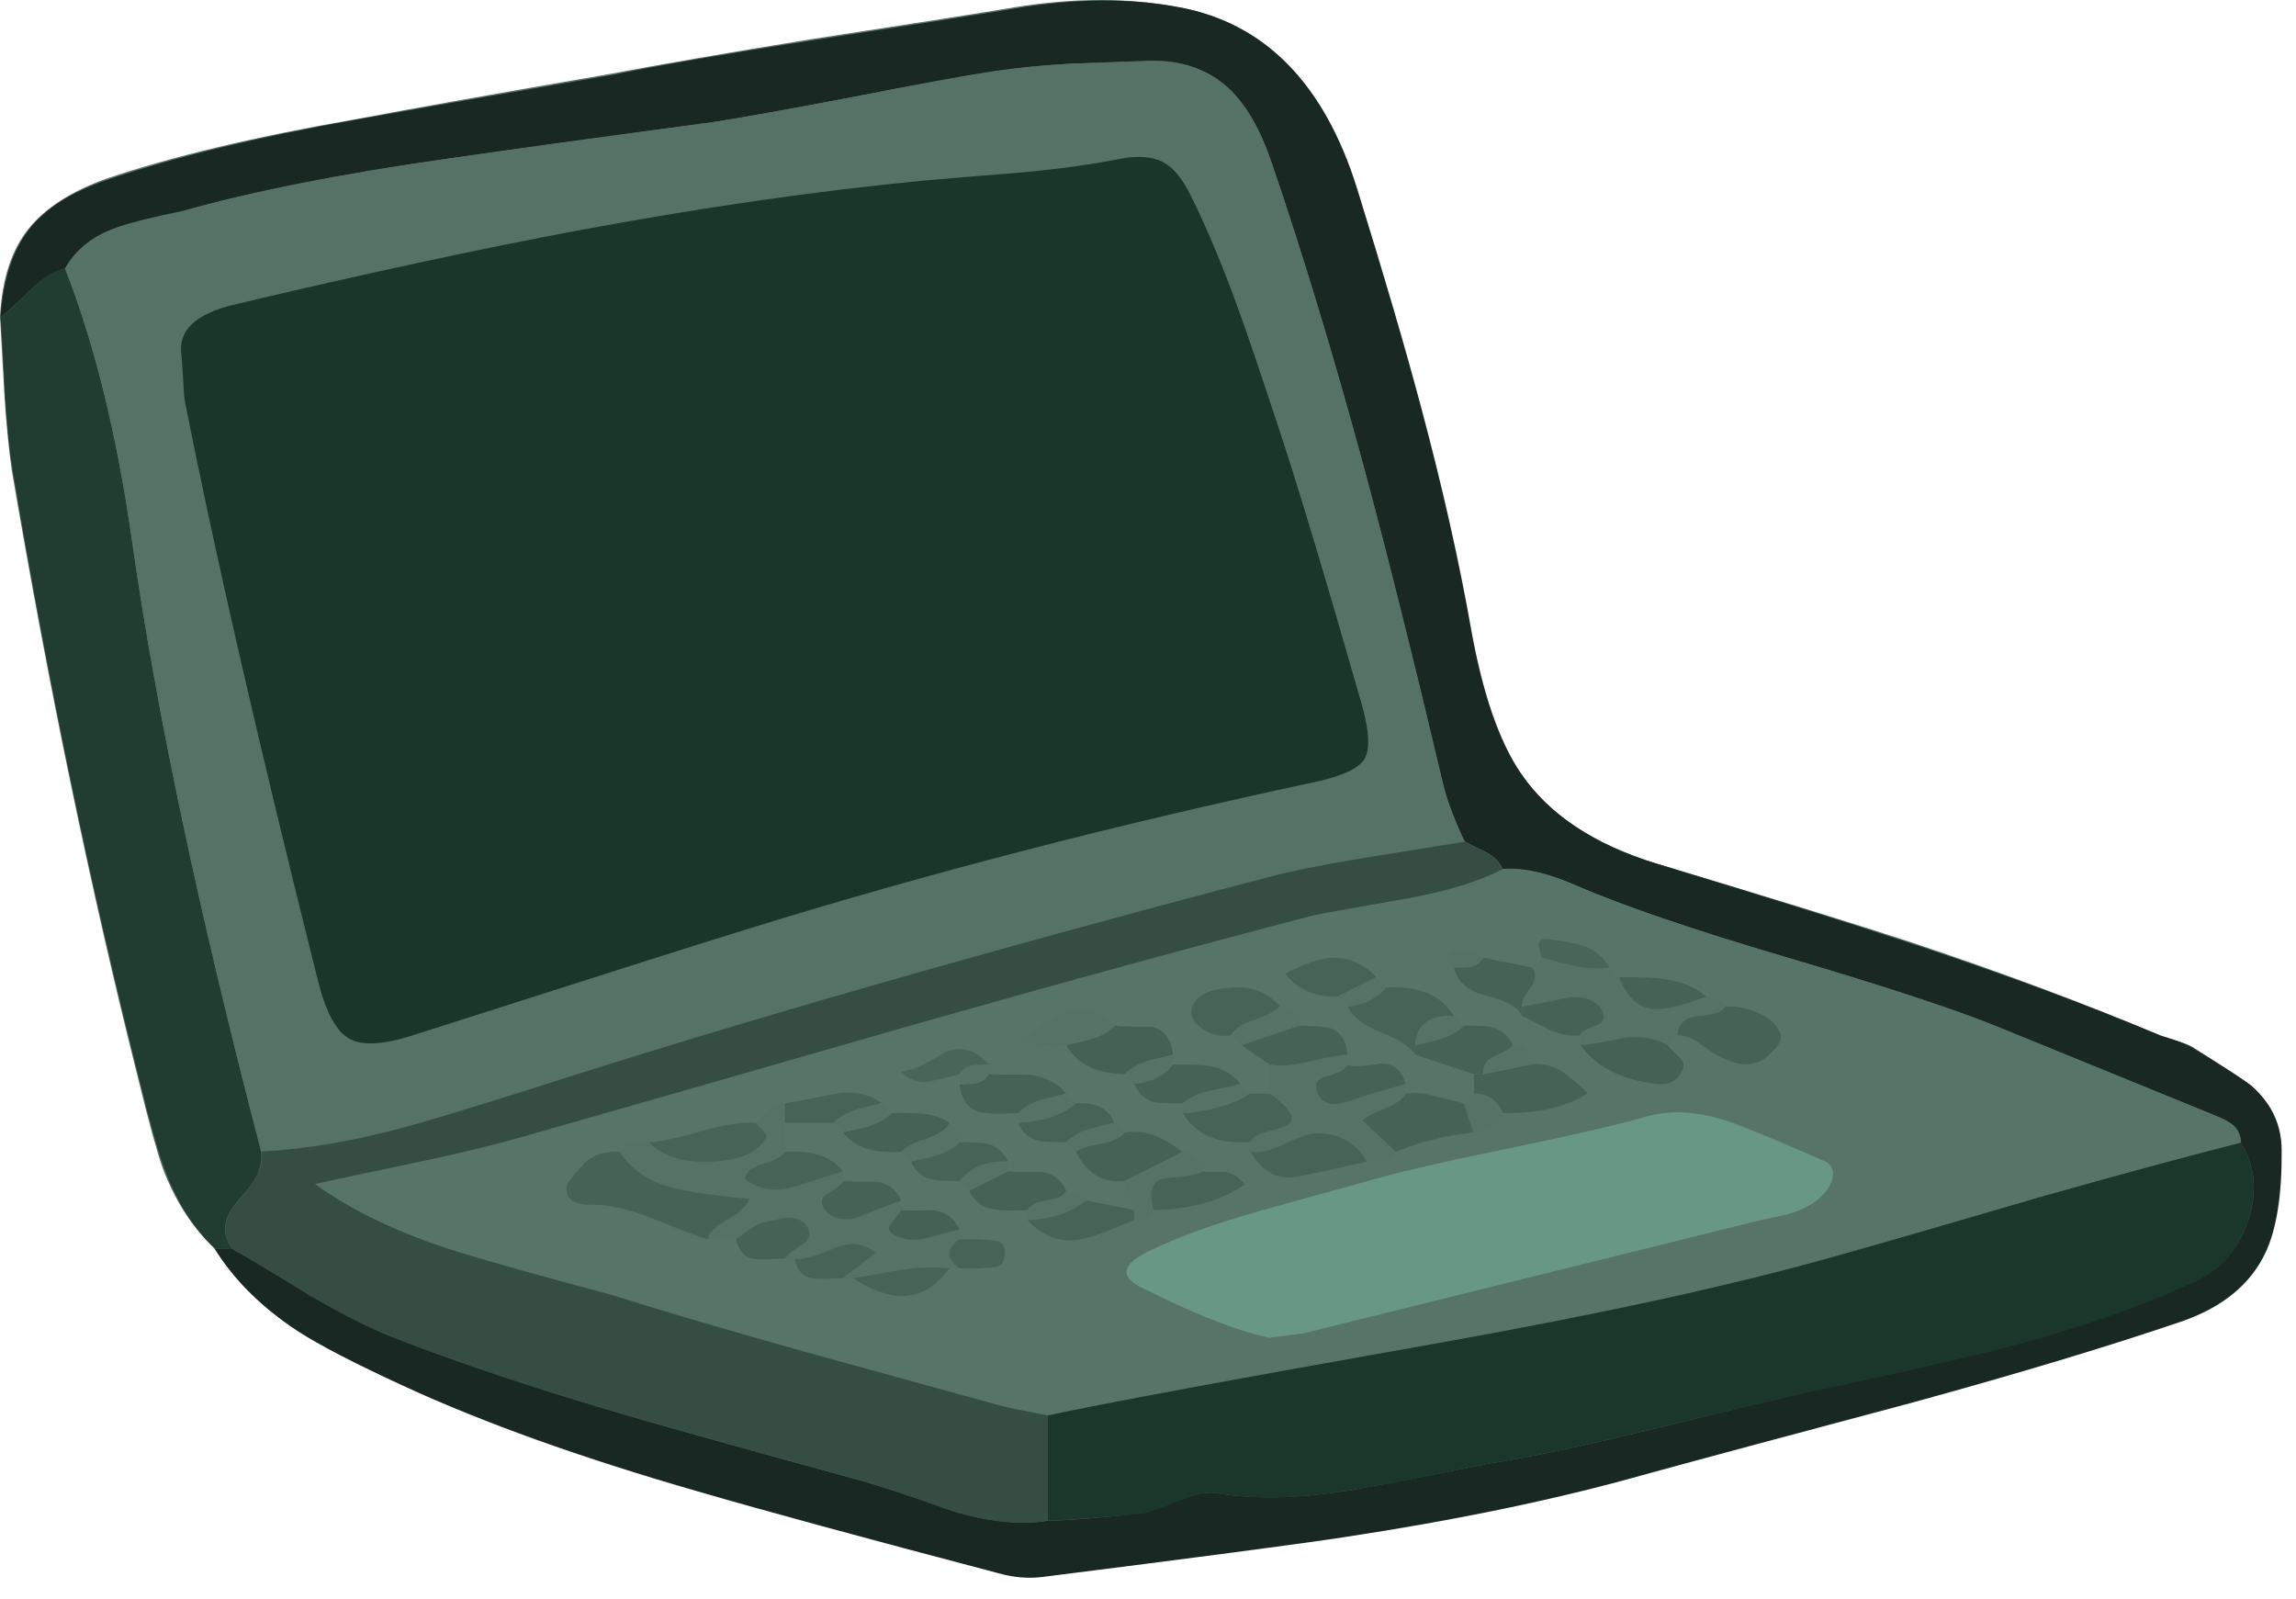 <svg xmlns="http://www.w3.org/2000/svg" xmlns:xlink="http://www.w3.org/1999/xlink" width="79" height="55" preserveAspectRatio="none"><defs><path id="a" fill="#577468" d="M46.65 6.45q-1.7-5.4-6.1-6.2-2.55-.5-5.65 0-1.45.25-7 1.1-4.3.7-6.95 1.2-5.8 1-8.7 1.55-5.2.9-8.6 2.05-1.8.65-2.65 1.7-.9 1.1-1 3.05.05.85.15 2.65.1 1.55.25 2.6 1.9 11.2 4.35 20.95.55 2.25.85 3.1.65 1.7 1.75 2.7 1 1.65 2.9 2.9 1.1.7 3.6 1.85 4.1 1.9 10.1 3.6 3.4 1 10.35 2.85.75.2 1.5.15 8.05-1.05 10.35-1.4 5.85-.9 10.3-2.15 3.1-.85 9.35-2.5 5.45-1.5 9.25-2.75 1.847-.66 2.65-2.05.11-.152.2-.35.55-1.2.55-3.5 0-1.126-.75-1.95-.116-.13-.25-.25-.3-.25-2.05-1.35-.2-.1-.55-.2-.5-.15-.6-.2-3.75-1.6-8.55-3.2-2.9-.95-8.75-2.7-3.2-1-4.65-3.1-1.15-1.6-1.75-5-.6-3.5-1.7-7.6-.8-3.1-2.2-7.55"/><path id="b" fill="#192822" d="M651.75 288.45q2.65 2.5 4.4 7.65 4.9 14.35 9.6 31.7 3.55 13.25 8 32.15.55 2.35 2.25 6.05.7.4 2.2 1.1 1.3.7 1.75 1.75 3.25-.25 7.65 1.75 7.35 3.15 21.4 7.3 14.95 4.4 21.45 7l23.05 9.4q1.2.5 1.7.95.8.7.8 1.8 2.2 3.6.75 8t-5.5 6.25q-8.4 3.9-19.7 6.85-5.35 1.4-20.3 4.6-2.95.65-16.45 3.95-10.05 2.45-16.5 3.45-9.15 1.85-13.75 2.65-8.15 1.35-14.1.35-1.5-.25-3.9.75-2.9 1.25-4.1 1.35-5.55.65-9.4.75-4.25.65-9.75-1-6.15-2.2-9.3-3.1-16.3-4.45-24.4-6.8-13.95-4.1-24.05-8.05-3.6-1.45-8.4-4.25-5.35-3.3-8.1-4.85h-1.8q3.05 4.9 8.65 8.55 3.3 2.15 10.8 5.6 12.35 5.7 30.25 10.85 10.3 3 31.05 8.45 2.25.65 4.45.4 24.2-3.05 31.1-4.1 17.5-2.65 30.8-6.4 9.3-2.55 27.9-7.5 16.4-4.5 27.7-8.35 6.3-2.2 8.6-7.1 1.7-3.65 1.65-10.5 0-3.9-3.05-6.6-.8-.7-6.15-4-.6-.35-1.6-.7-1.4-.45-1.7-.55-11.25-4.7-25.75-9.5-8.6-2.85-26.15-8.2-9.55-2.9-13.9-9.2-3.4-4.9-5.2-14.95-1.85-10.5-5.15-22.85-2.45-9.2-6.6-22.55-5.05-16.15-18.25-18.65-7.65-1.45-16.9.1-4.4.75-20.95 3.3-12.9 2-20.85 3.6-17.4 3-26.05 4.55-15.5 2.75-25.7 6.2-5.5 1.85-8.05 5.05-2.6 3.3-3 9.1.75-.45 3.1-2.8 1.85-1.8 3.55-2.2 1.7-3 5.4-4.25 2.15-.75 6.6-1.65 11-3.1 27.3-5.4 9.2-1.35 27.6-3.8 4.8-.75 14.45-2.6 9.55-1.9 14.45-2.65 3.35-.5 7.85-.75.05 0 7.95-.3 5.05-.15 8.3 2.85"/><path id="c" fill="#213C31" d="M538.8 335.4q-2.35-16.65-6.95-28.4-1.7.35-3.55 2.2-2.3 2.35-3.1 2.8.2 2.65.45 7.95.3 4.75.8 7.85 5.65 33.5 13.05 62.75 1.65 6.75 2.6 9.25 1.9 5.05 5.15 8.15h1.8q-1-1.4-.6-2.85.3-1.05 1.5-2.4 1.2-1.3 1.6-2.15.65-1.25.5-2.6-9.55-36.6-13.25-62.55"/><path id="d" fill="#567266" d="M656.15 296.1q-1.75-5.15-4.4-7.6-3.25-3.05-8.3-2.85l-7.9.25q-4.5.25-7.9.8-4.95.75-14.45 2.6-9.75 1.85-14.45 2.6-18.35 2.5-27.55 3.8-16.3 2.35-27.35 5.45-4.45.9-6.6 1.65-3.7 1.25-5.4 4.2 4.6 11.7 6.95 28.4 3.7 25.95 13.25 62.55 6.4-.3 14.25-2.35 3.65-.95 13.75-4.15 31.4-10.15 75.5-21.7 4.1-1.05 10.2-2.05 3.45-.55 10.3-1.65-1.6-3.3-2.25-6.05-4.5-19-8.05-32.15-4.7-17.4-9.6-31.75m-3.3 15.45Q654 314.7 657 323.8q3.3 10.1 8.4 28.15 1.2 4.1.3 5.6-.9 1.45-5.1 2.35-31.7 6.85-58.3 15.1-8.1 2.5-34.7 11-4.5 1.45-6.45.35-2-1.1-3.2-5.8-9.2-36.75-13.7-59.6-.15-.7-.2-1.95-.15-2.55-.2-3-.65-3.85 5.5-5.3 20.05-4.75 35.25-7.6 19.05-3.55 35.65-5.1l10.2-.9q5.95-.55 10.1-1.35 2.9-.6 4.6.4 1.45.85 2.7 3.4 2.55 5.15 5 12"/><path id="e" fill="#577468" d="M687.6 370.6q-4.5-1.95-7.65-1.7-3.6 1.85-9.6 2.95-9 1.6-9.95 1.85-17.25 4.45-40.8 11.1-27.1 7.85-40.65 11.7-4.1 1.15-10.5 2.5-10.3 2.2-10.85 2.3 5.8 4.25 14.9 7.05 5.15 1.6 15.55 4.4 8.2 2.6 20.05 5.85 6.7 1.85 20.15 5.55.95.3 4.8 1 7.4-1.6 40.8-7.55 25-4.45 40.5-8.9 6.95-1.95 20.75-6 12.2-3.45 20.9-5.65-.05-1.1-.8-1.8-.5-.4-1.7-.9l-23.05-9.4q-6.55-2.65-21.45-7.05-14.1-4.15-21.4-7.3m-20.65 9.4 1 1q5.05-.25 7 2.95l1 1q2.25 0 2.85.15 1.5.4 2.2 1.85 1.9.1 1.95 2 1.6-.15 3.1.75.9.55 2.65 2.2-3.25 2.2-8.75 2.1-.85 2.05-3 1.95-4.75.6-8 2-.45.8-1.35.95-.25.05-1.65.05-5 1.15-7.15 1.55-3 .55-4.8-2.5l-.05-1.05q-2.4.1-3.9-.45-1.95-.65-3.05-2.5l-.05-1.05q-2.3 0-2.85-.1-1.5-.35-2.1-1.9l-1.05-1q-4.35-.1-5.95-3-1.5.05-2.25.05-1.3 0-2.15-.55 5.7-5.35 9.4-1.5 1.2.15 3.7.1 2 .35 2.3 2.9V389q2.85-.05 3.7.1 2.05.35 3.25 1.85l1 1.05 2-.05V389l-2.95-2-1.05-1.05q-1.55.25-2.9-.65-1.3-.85-1.15-1.9.3-2.35 4.8-2.35 2.6-.05 4.3 1.95 1.95.1 1.95 2 2.65.05 3.25.25 1.6.55 1.75 2.75v1q1 .35 3.4-.1 2-.1 2.6 2.1v1q1.25-.2 3.05.25 1 .25 2.95.75l1-1 .05-2-6.05-2.05q-.75-1.2-3.6-2.3-2.65-1.05-3.35-2.6l-1.05-1.05q-3.5.1-5.4-2.35 2.9-1.55 4.85-1.65 2.5-.1 4.55 2m16-.95 1-1q-.3-1.3-.3-1.4.05-.7 1.15-.55 2.65.4 3.4.7 1.85.65 2.75 2.2l1 1.05q3.4-.05 4.7.15 2.55.35 4.35 1.85 1.45 0 1.95 1h1q3.45.45 4.55 2.5.35.7-.1 1.4-.25.35-1.05 1.1-1.25 1.1-2.75.95-1.05-.15-2.75-1.05l-1.8-1.25q-1.1-.75-2.1-.7l-1 1q.1.25 1.15 1.2.75.65.3 1.55-.8 1.55-3 1.25-5.05-.7-7.45-4v-1q-1.45.15-3.15-.55-1.9-1-2.85-1.45-.6-1.35-3.75-2.1-2.85-.75-3.25-2.85-1.2-.85-.4-1.5.75-.65 1.75-.3.55.2 1.65.8zm11.85 15.3q4-1.15 9.2.8 2.95 1.15 8.75 3.65 1.55.5 1.15 2.05-.4 1.3-1.8 2.3-1.1.8-2.9 1.3-2.1.45-3.15.7L659.4 416.7q-2 .25-3.5.45-5.1-1.1-13.3-5.25-3.25-1.7 1.05-3.75t10.7-3.9q3.7-1.05 11-3.05 4.9-1.45 14.7-3.45 10-2.05 14.75-3.4m-43.6 5.75q1.35.15 2.25 1.25-3.7 2.6-9.45 2.7-.5.9-2 1-3.65 1.65-5.5 2-3.15.55-5.5-2.05v-1q-2.25.15-3.3 0-1.9-.25-2.7-2l-1-1q-2.35 0-2.85-.1-1.5-.35-2.15-1.85l-1-1q-2.1.05-3.25-.25-1.65-.45-2.75-1.75l-1-1.05h-5v3q2.05-.1 3.25.25 1.65.4 2.75 1.75v1.05q1.1.1 3.35 0 1.85.2 2.65 1.95v1q1.1.1 3.35.05 1.85.2 2.65 1.95v1h1.95q.6.1 1.9.2 1 .3.85 1.55-.15 1-1.05 1.15-1.15.05-1.7.1l-3 .05q-2.05 2.75-4.75 2.8-2.2.05-5.2-1.85h-1q-1.95.1-2.9.05-1.7-.05-2.1-2.05h-1q-2 .1-2.95.05-1.65-.1-2.1-2.05H598q-1.1-.25-5.8-2.15-3.55-1.45-6.05-1.4-.95.05-1.65-.2-1-.4-1-1.4 0-.5.55-1.2.3-.4 1-1.15 1.35-1.65 3.95-1.5.45-.75 1.35-.9.1-.05 1.65-.1 1.7-.05 5.45-1.15 3.5-1 5.55-.85.2-.1 1.3-1.3.8-.8 1.7-.7.15 0 5-.95 3-.55 5 .95l1 1q2.4 0 3.1.05 1.7.2 2.9.95 1 .55 1 2.05 2.2-.05 2.85.1 1.5.35 2.15 1.85v1q1.1.1 3.3.05 1.9.2 2.7 1.95 1.5 0 2 1l5 1-1-3q-3.35.35-5-3l-1-1q-2.3 0-2.85-.15-1.5-.35-2.15-1.85v-1q-2.55.15-3.7-.05-2-.35-2.3-2.9V390q-1.8.45-2.75.7-1.8.45-3.3-.95 1.7-.2 4.5-2 2.5-1.1 4.55 1.25v1.05q1.4.05 4.25.05 2.4.3 3.75 1.95l1 1q3.1-.2 4 2l1 1q2.75-.5 6 2 1.95.1 2 1.95.7.1 2.2.1"/><path id="f" fill="#1B372C" d="M731.6 418.2q11.3-2.95 19.7-6.85 4-1.85 5.45-6.3 1.45-4.4-.75-8-8.65 2.2-20.85 5.65-13.8 4.05-20.75 6-15.45 4.4-40.55 8.9-32.75 5.8-40.75 7.55-.05 5.45 0 10.85 3.1-.1 9.4-.7 1.2-.1 4.05-1.35 2.4-1.05 3.9-.8 5.95 1.05 14.1-.35 4.6-.75 13.75-2.65 6.5-1 16.5-3.45 13.7-3.3 16.45-3.9 15-3.2 20.35-4.6"/><path id="g" fill="#364D44" d="M660.4 373.65q.55-.15 9.95-1.8 6-1.1 9.65-3-.5-1.05-1.75-1.7-1.5-.7-2.2-1.1-6.85 1.1-10.3 1.65-6.1 1-10.15 2.05-44.35 11.65-75.55 21.7-10.1 3.2-13.75 4.15-7.8 2.05-14.2 2.35.15 1.35-.55 2.6-.4.85-1.6 2.15-1.2 1.4-1.5 2.45-.4 1.45.6 2.85 2.75 1.55 8.1 4.85 4.8 2.8 8.45 4.25 10.1 3.95 24 8 8.1 2.35 24.4 6.8 3.15.9 9.3 3.1 5.5 1.7 9.8 1v-10.85q-3.75-.7-4.85-1-13.4-3.7-20.15-5.55-11.8-3.3-20.05-5.9-10.35-2.75-15.55-4.35-9.05-2.8-14.9-7.05 3.7-.8 10.85-2.3 6.35-1.35 10.5-2.55 13.55-3.85 40.65-11.65 23.45-6.65 40.8-11.15"/><path id="h" fill="#1A362B" d="M657 323.8q-3-9.1-4.15-12.25-2.45-6.85-5-12-1.25-2.55-2.7-3.4-1.65-1-4.6-.45-4.2.85-10.1 1.4-6.8.55-10.2.85-16.6 1.6-35.65 5.15-15.2 2.85-35.25 7.6-6.15 1.45-5.5 5.3.05.45.2 3 .05 1.25.2 1.95 4.6 23.3 13.7 59.6 1.2 4.7 3.2 5.8 1.95 1.1 6.5-.35 27.65-8.85 34.65-11 27.45-8.5 58.3-15.1 4.2-.9 5.1-2.35.9-1.5-.25-5.6-5.5-19.2-8.45-28.15"/><path id="i" fill="#699785" d="M704 395.15q-5.2-1.95-9.2-.8-4.75 1.35-14.75 3.4-9.8 2-14.7 3.45-7.3 2-11 3.05-6.4 1.85-10.7 3.9t-1.05 3.75q8.2 4.15 13.3 5.25 1.5-.2 3.5-.45l46.65-11.55q1.05-.25 3.15-.7 1.8-.5 2.9-1.3 1.4-1 1.8-2.3.4-1.55-1.15-2.05-5.8-2.55-8.75-3.65"/><path id="j" fill="#557266" d="M606 393q-.9-.1-1.7.7-1.2 1.2-1.35 1.3.2.25.75.8.45.5.35.65-1.1 2.35-5.55 2.55t-6.5-2q-1.4 0-1.65.05-.9.15-1.35.95 1.95 3 6.05 3.85 2.35.45 7.25 1-.45 1.15-2.3 2.15-1.75.9-2.05 1.95l2.95.05q.05-.05 1.45-1 .8-.6 1.45-.75 2.05-.45 2.5-.45 1.45-.05 2 1t-.6 1.75q-1.55 1-1.75 1.45H607q1 .25 4.05-1.05 2.5-1.1 4.3.45l-3.4 2.6H613q1.65-.25 4.95-.85 2.85-.4 5-.15H624q-2.15-1.45 0-3v-1q-.5.05-2.85.7-1.7.5-2.85.2-1.85-.4-1.55-1.3.05-.1 1.25-1.6v-1q-3.65 1.35-4.1 1.55-1.15.55-2.3.3t-1.65-1.15q-.55-.9.55-1.5 1.4-.7 1.5-1.2v-1q-3.3 1.05-4.95 1.55-3 .95-5.2-.8.35-1.1 1.95-1.55 1.8-.5 2.2-1.2z"/><path id="k" fill="#456257" d="M595.1 401.85q-4.15-.85-6.1-3.85-2.6-.15-3.95 1.5-.7.75-1 1.15-.55.7-.55 1.2 0 1.6 2.6 1.6 2.55-.05 6.1 1.35 4.85 1.95 5.8 2.2.3-1.05 2.05-2 1.8-1 2.3-2.15-4.9-.5-7.25-1"/><path id="l" fill="#557266" d="M655.95 389v3q3.6 2.6 1.4 3.45-1.45.4-2.1.6-1.2.4-1.3.95v1q1.35.2 3.4-.75 2.25-1.1 3.2-1.15 3.65-.15 5.4 2.9.55 0 1.65-.05.9-.2 1.35-.95l-3.45-3.3q.55-.5 2.4-1.2 1.5-.6 2.05-1.5v-1q-2.85.75-4.25 1.2-2.3.8-2.75.85-1.5.2-2.1-1.15-.5-1.25 1-1.7 1.9-.55 2.1-1.2v-1q-1 0-4 .7-2.45.6-4 .3"/><path id="m" fill="#557266" d="M687.4 378.85q-.6-.1-3.45-.85l-1 1q.75.95-.15 2.1-1 1.3-.85 1.95.35-.05 2.4-.5 1.5-.35 2.45-.45 1.1-.15 2.1.2 1.05.4 1.35 1.25.45 1.05-.7 1.45-1.5.5-1.6 1v1q1.5-.1 4.5-.75 2.65-.3 4.5.75l1-1q.15-1.85 2.2-2 2.35-.15 2.8-1-.5-.9-2-1-3.4 1.25-5 1.3-2.75.1-4-3.3l-1-1q-1.6.25-3.55-.15"/><path id="n" fill="#456257" d="M703.95 383.05q-.7 0-1-.05-.45.85-2.8 1-2.05.15-2.2 2 1-.05 2.1.7l1.8 1.25q1.7.9 2.75 1 1.5.2 2.75-.9.8-.75 1-1.1.45-.7.1-1.4-1.05-2-4.5-2.5"/><path id="o" fill="#456257" d="M675.95 393q-1.95-.5-2.95-.75-1.8-.45-3.05-.25-.5.9-2.05 1.5-1.8.7-2.4 1.25l3.45 3.25q3.5-1.5 8-2z"/><path id="p" fill="#456256" d="M677 392q2.1 0 2.95 2 5.55.1 8.75-2.05-1.7-1.65-2.65-2.25-1.5-.9-3.1-.75l-5 1.05H677z"/><path id="q" fill="#456357" d="M670.95 388v-.95q.05-1.8 1.25-2.5.9-.6 2.75-.55-1.95-3.2-7-2.95-1.35 1.65-3.95 2 .7 1.55 3.35 2.6 2.8 1.1 3.6 2.35"/><path id="r" fill="#456357" d="M655.95 392h-2q-2.6 1.65-6.95 2 1.1 1.85 3.05 2.55 1.5.55 3.9.45.1-.55 1.3-.95.65-.2 2.1-.6 2.25-.85-1.4-3.45"/><path id="s" fill="#446156" d="M641 390q.9-.9 2.35-1.35.45-.15 2.65-.65-.3-2.55-2.3-2.9-2.5.05-3.7-.1-.9.9-2.35 1.35-.45.15-2.65.65 1.6 2.9 6 3"/><path id="t" fill="#446156" d="M695.4 390.95q2.2.4 3-1.2.45-.9-.3-1.55-1.05-.95-1.15-1.2-1.85-1.05-4.5-.75-3 .65-4.5.75 2.35 3.25 7.45 3.95"/><path id="u" fill="#456357" d="M603 395q-2.05-.15-5.55.85-3.75 1.1-5.45 1.15 2.05 2.2 6.5 2t5.6-2.55q.05-.15-.35-.65-.55-.55-.75-.8"/><path id="v" fill="#456257" d="m641 401 6-3q-1.65-1.2-2.8-1.65-1.6-.6-3.2-.35-.7.85-2.45 1.15-1.9.3-2.55.85 1.65 3.35 5 3"/><path id="w" fill="#466358" d="M654 398q1.75 3.1 4.8 2.55 2.4-.45 7.15-1.55-1.75-3.05-5.4-2.9-1 .05-3.2 1.15-2 .95-3.35.75"/><path id="x" fill="#456257" d="M663.95 388q-.15-2.2-1.75-2.75-.6-.2-3.25-.25l-5.95 2 2.95 2q1.6.3 4.05-.3 2.95-.7 3.95-.7"/><path id="y" fill="#456357" d="M651.95 386q.6-1 2.45-1.6 2-.65 2.6-1.4-1.7-1.95-4.3-1.95-4.5.1-4.8 2.4-.15 1 1.15 1.9 1.35.9 2.9.65"/><path id="z" fill="#456257" d="M627 390q-.5.8-1.35.95-.15.05-1.65.1.3 2.5 2.3 2.9 1.15.2 3.7.05.9-.85 2.35-1.35L635 392q-1.4-1.65-3.75-1.95-2.85 0-4.25-.05"/><path id="A" fill="#456257" d="m670.95 388 6.05 2h.95q-.1-1.25 1.15-1.85 1.65-.7 1.9-1.15-.7-1.5-2.2-1.85-.55-.15-2.85-.15-.9.9-2.35 1.35-1.75.45-2.65.7z"/><path id="B" fill="#456357" d="M653.4 401.35q-.9-1.15-2.2-1.3-1.5.05-2.2-.05-.3.4-3.55.65-2.35.2-1.45 3.35 5.7-.1 9.4-2.65"/><path id="C" fill="#456257" d="m629 400-4 2q.8 1.75 2.7 1.95 1.05.15 3.3.05.45-.8 2-1 1.6-.2 2-1-.8-1.75-2.7-1.95-2.2.05-3.3-.05"/><path id="D" fill="#557266" d="M640 385q-3.75-3.9-9.35 1.5.8.55 2.15.55.75 0 2.2-.05 2.2-.5 2.65-.65 1.45-.45 2.35-1.35"/><path id="E" fill="#456257" d="M669.95 391q-.6-2.15-2.6-2.1-2.35.45-3.4.15-.2.6-2.1 1.15-1.55.4-1 1.7.6 1.35 2.15 1.15.3 0 2.7-.8.5-.2 4.25-1.25"/><path id="F" fill="#456257" d="M649.9 391.7q2.85-.6 3.05-.7-1.2-1.5-3.25-1.85-.75-.15-3.7-.15-1.4 1.75-4 2 .65 1.55 2.15 1.9.5.1 2.85.1 1-.9 2.9-1.3"/><path id="G" fill="#466358" d="M637 403q-2.2 1.85-6 2 2.35 2.6 5.5 2 1.8-.35 5.5-2v-1z"/><path id="H" fill="#456257" d="M623 395q-1.2-.8-2.9-.95-.85-.1-3.1-.05-.9.9-2.35 1.35-.45.15-2.65.65 1.05 1.35 2.75 1.75 1.2.35 3.25.25.6-.75 2.6-1.35 1.8-.6 2.4-1.65"/><path id="I" fill="#456257" d="m682.95 379-5-1q-.45.8-1.35.95-.25.05-1.65.05.4 2.15 3.25 2.9 3.15.75 3.75 2.1v-.95q-.15-.65.85-1.95.9-1.1.15-2.1"/><path id="J" fill="#456357" d="M612 400q-1.1-1.35-2.75-1.75-1.2-.35-3.25-.25-.4.7-2.15 1.2-1.65.45-2 1.55 2.2 1.75 5.2.8 1.65-.5 4.95-1.55"/><path id="K" fill="#456357" d="m662.95 382 4-2q-2.05-2.1-4.55-2-1.95.1-4.85 1.65 1.9 2.45 5.4 2.35"/><path id="L" fill="#456256" d="M607.7 407.6q1.2-.75.65-1.8-.6-1.05-2-1-.6 0-2.5.45-.65.15-1.5.75-.9.7-1.4 1 .45 1.95 2.1 2.05.95.05 2.95-.05.15-.4 1.7-1.4"/><path id="M" fill="#456256" d="M681.95 384q.95.45 2.85 1.45 1.7.7 3.15.55.1-.5 1.6-1 1.15-.4.7-1.45-.35-.85-1.4-1.25-1-.35-2.1-.2-3.2.65-4.8.95z"/><path id="N" fill="#456257" d="M618 403q-.8-1.75-2.7-1.95-2.2.05-3.3-.05-.1.45-1.5 1.25-1.05.55-.5 1.5.5.9 1.6 1.1 1.15.25 2.35-.3.55-.25 4.05-1.55"/><path id="O" fill="#466358" d="M624 397q-.9.9-2.35 1.35-.45.15-2.65.65.65 1.5 2.15 1.85.55.15 2.85.15 1.7-2.1 5-2-.7-1.5-2.2-1.85-.55-.15-2.8-.15"/><path id="P" fill="#456256" d="M700.95 382q-1.75-1.45-4.3-1.8-1.2-.2-4.7-.2 1.3 3.4 4 3.3 1.6-.05 5-1.3"/><path id="Q" fill="#466358" d="M637.35 395.65q.45-.15 2.6-.65-.9-2.2-3.95-2-2.2 1.8-6 2 .65 1.5 2.15 1.85.55.15 2.85.15.9-.9 2.35-1.35"/><path id="R" fill="#466358" d="M613 411q2.95 1.9 5.2 1.85 2.7-.05 4.75-2.85-2.15-.25-5 .15-3.3.6-4.95.85"/><path id="S" fill="#456357" d="M606 393v2h5q.9-.85 2.35-1.35.9-.25 2.65-.65-2-1.5-5-.95-4.8.95-5 .95"/><path id="T" fill="#557266" d="M642 405q1.45 0 1.95-1-.9-3.1 1.45-3.3 3.25-.3 3.55-.7 0-1.9-1.95-2l-6.05 3 1 3z"/><path id="U" fill="#466358" d="M609.1 411.05q.95.05 2.9-.05l3.35-2.6q-1.8-1.55-4.3-.45-3.05 1.3-4.05 1.05.4 1.95 2.1 2.05"/><path id="V" fill="#486559" d="M624 390q.45-.75 1.35-.9.1-.05 1.65-.1-2.05-2.35-4.55-1.25-2.8 1.8-4.5 2 1.5 1.4 3.25.95z"/><path id="W" fill="#446156" d="M624 406q-.8-1.75-2.7-2-2.2.1-3.3 0-1.2 1.55-1.2 1.65-.3.85 1.5 1.3 1.15.3 2.85-.2 2.35-.7 2.85-.75"/><path id="X" fill="#456357" d="M624 410h1.95q.55-.05 1.7-.1.9-.2 1-1.2.15-1.3-.8-1.55-1.3-.1-1.9-.15H624q-2.1 1.5 0 3"/><path id="Y" fill="#557266" d="m651.95 386 1.05 1 5.95-2q0-1.9-1.95-2-.6.75-2.6 1.4-1.85.6-2.45 1.6"/><path id="Z" fill="#486559" d="M688.2 376.75q-.7-.25-3.4-.65-1.1-.15-1.15.55 0 .1.3 1.35 2.85.75 3.45.85 1.95.4 3.55.15-.9-1.6-2.75-2.25"/><path id="aa" fill="#557266" d="M620.6 396.65q-2 .6-2.6 1.35l1 1q2.2-.5 2.65-.65 1.45-.45 2.35-1.35-.1-1.5-1-2-.6 1.05-2.4 1.65"/><path id="ab" fill="#557266" d="m653.95 392-1-1q-.2.1-3.05.7-1.9.4-2.9 1.3v1.05q4.45-.45 6.95-2.05"/><path id="ac" fill="#557266" d="m636 393-1-1-2.65.65q-1.45.5-2.35 1.35v1q3.8-.15 6-2"/><path id="ad" fill="#557266" d="M614.65 395.35q1.45-.45 2.35-1.35l-1-1q-1.75.4-2.65.65-1.45.5-2.35 1.35l1 1q2.2-.5 2.65-.65"/><path id="ae" fill="#557266" d="M640 395q-2.15.5-2.65.65-1.45.45-2.35 1.35l1 1q.65-.55 2.55-.85 1.75-.3 2.45-1.15z"/><path id="af" fill="#557266" d="m677 392-1.05 1 1 3q2.2 0 3-2-.85-2-2.95-2"/><path id="ag" fill="#557266" d="M637 403q-.55-1-2-1-.4.8-2 1-1.55.2-2 1v1q3.8-.15 6-2"/><path id="ah" fill="#557266" d="m624 401 1 1 4-2v-1q-3.3-.1-5 2"/><path id="ai" fill="#557266" d="M646 389v-1q-1.8.4-2.65.65-1.5.5-2.35 1.35l1 1q2.6-.25 4-2"/><path id="aj" fill="#557266" d="m675.95 385-1-1q-1.85-.05-2.75.55-1.2.7-1.25 2.5.9-.25 2.65-.7 1.45-.45 2.35-1.35"/><path id="ak" fill="#557266" d="m677.95 390 5-1q-.05-1.9-1.95-2-.25.45-1.85 1.15-1.3.6-1.2 1.85"/><path id="al" fill="#557266" d="m662.95 382 1.05 1q2.6-.25 3.95-2l-1-1z"/><path id="am" fill="#557266" d="M677.95 378q-1.1-.55-1.65-.75-1-.4-1.75.25t.4 1.5q1.4 0 1.65-.05.9-.15 1.35-.95"/><path id="an" fill="#557266" d="M624 390v1.05q.55-.05 1.65-.1.85-.2 1.35-.95v-1q-1.55.05-1.65.1-.9.15-1.35.9"/></defs><use xlink:href="#a"/><use xlink:href="#b" transform="matrix(.334 0 0 .334 -175.4 -93.3)"/><use xlink:href="#c" transform="matrix(.334 0 0 .334 -175.4 -93.3)"/><use xlink:href="#d" transform="matrix(.334 0 0 .334 -175.4 -93.3)"/><use xlink:href="#e" transform="matrix(.334 0 0 .334 -175.4 -93.3)"/><use xlink:href="#f" transform="matrix(.334 0 0 .334 -175.4 -93.3)"/><use xlink:href="#g" transform="matrix(.334 0 0 .334 -175.4 -93.3)"/><use xlink:href="#h" transform="matrix(.334 0 0 .334 -175.4 -93.3)"/><use xlink:href="#i" transform="matrix(.334 0 0 .334 -175.4 -93.3)"/><use xlink:href="#j" transform="matrix(.334 0 0 .334 -175.4 -93.3)"/><use xlink:href="#k" transform="matrix(.334 0 0 .334 -175.4 -93.3)"/><use xlink:href="#l" transform="matrix(.334 0 0 .334 -175.4 -93.3)"/><use xlink:href="#m" transform="matrix(.334 0 0 .334 -175.4 -93.3)"/><use xlink:href="#n" transform="matrix(.334 0 0 .334 -175.4 -93.3)"/><use xlink:href="#o" transform="matrix(.334 0 0 .334 -175.4 -93.3)"/><use xlink:href="#p" transform="matrix(.334 0 0 .334 -175.4 -93.3)"/><use xlink:href="#q" transform="matrix(.334 0 0 .334 -175.4 -93.3)"/><use xlink:href="#r" transform="matrix(.334 0 0 .334 -175.4 -93.3)"/><use xlink:href="#s" transform="matrix(.334 0 0 .334 -175.4 -93.3)"/><use xlink:href="#t" transform="matrix(.334 0 0 .334 -175.4 -93.3)"/><use xlink:href="#u" transform="matrix(.334 0 0 .334 -175.4 -93.3)"/><use xlink:href="#v" transform="matrix(.334 0 0 .334 -175.4 -93.3)"/><use xlink:href="#w" transform="matrix(.334 0 0 .334 -175.4 -93.3)"/><use xlink:href="#x" transform="matrix(.334 0 0 .334 -175.4 -93.3)"/><use xlink:href="#y" transform="matrix(.334 0 0 .334 -175.4 -93.3)"/><use xlink:href="#z" transform="matrix(.334 0 0 .334 -175.4 -93.3)"/><use xlink:href="#A" transform="matrix(.334 0 0 .334 -175.4 -93.3)"/><use xlink:href="#B" transform="matrix(.334 0 0 .334 -175.4 -93.3)"/><use xlink:href="#C" transform="matrix(.334 0 0 .334 -175.4 -93.3)"/><use xlink:href="#D" transform="matrix(.334 0 0 .334 -175.4 -93.3)"/><use xlink:href="#E" transform="matrix(.334 0 0 .334 -175.4 -93.3)"/><use xlink:href="#F" transform="matrix(.334 0 0 .334 -175.4 -93.3)"/><use xlink:href="#G" transform="matrix(.334 0 0 .334 -175.4 -93.3)"/><use xlink:href="#H" transform="matrix(.334 0 0 .334 -175.4 -93.3)"/><use xlink:href="#I" transform="matrix(.334 0 0 .334 -175.4 -93.3)"/><use xlink:href="#J" transform="matrix(.334 0 0 .334 -175.4 -93.3)"/><use xlink:href="#K" transform="matrix(.334 0 0 .334 -175.4 -93.3)"/><use xlink:href="#L" transform="matrix(.334 0 0 .334 -175.4 -93.3)"/><use xlink:href="#M" transform="matrix(.334 0 0 .334 -175.4 -93.3)"/><use xlink:href="#N" transform="matrix(.334 0 0 .334 -175.4 -93.3)"/><use xlink:href="#O" transform="matrix(.334 0 0 .334 -175.4 -93.3)"/><use xlink:href="#P" transform="matrix(.334 0 0 .334 -175.4 -93.3)"/><use xlink:href="#Q" transform="matrix(.334 0 0 .334 -175.4 -93.3)"/><use xlink:href="#R" transform="matrix(.334 0 0 .334 -175.4 -93.3)"/><use xlink:href="#S" transform="matrix(.334 0 0 .334 -175.4 -93.3)"/><use xlink:href="#T" transform="matrix(.334 0 0 .334 -175.4 -93.3)"/><use xlink:href="#U" transform="matrix(.334 0 0 .334 -175.4 -93.3)"/><use xlink:href="#V" transform="matrix(.334 0 0 .334 -175.4 -93.3)"/><use xlink:href="#W" transform="matrix(.334 0 0 .334 -175.4 -93.3)"/><use xlink:href="#X" transform="matrix(.334 0 0 .334 -175.4 -93.3)"/><use xlink:href="#Y" transform="matrix(.334 0 0 .334 -175.4 -93.3)"/><use xlink:href="#Z" transform="matrix(.334 0 0 .334 -175.4 -93.3)"/><use xlink:href="#aa" transform="matrix(.334 0 0 .334 -175.4 -93.3)"/><use xlink:href="#ab" transform="matrix(.334 0 0 .334 -175.4 -93.3)"/><use xlink:href="#ac" transform="matrix(.334 0 0 .334 -175.4 -93.3)"/><use xlink:href="#ad" transform="matrix(.334 0 0 .334 -175.4 -93.3)"/><use xlink:href="#ae" transform="matrix(.334 0 0 .334 -175.4 -93.3)"/><use xlink:href="#af" transform="matrix(.334 0 0 .334 -175.4 -93.3)"/><use xlink:href="#ag" transform="matrix(.334 0 0 .334 -175.4 -93.3)"/><use xlink:href="#ah" transform="matrix(.334 0 0 .334 -175.4 -93.3)"/><use xlink:href="#ai" transform="matrix(.334 0 0 .334 -175.4 -93.3)"/><use xlink:href="#aj" transform="matrix(.334 0 0 .334 -175.4 -93.3)"/><use xlink:href="#ak" transform="matrix(.334 0 0 .334 -175.4 -93.3)"/><use xlink:href="#al" transform="matrix(.334 0 0 .334 -175.4 -93.3)"/><use xlink:href="#am" transform="matrix(.334 0 0 .334 -175.4 -93.3)"/><use xlink:href="#an" transform="matrix(.334 0 0 .334 -175.4 -93.3)"/></svg>